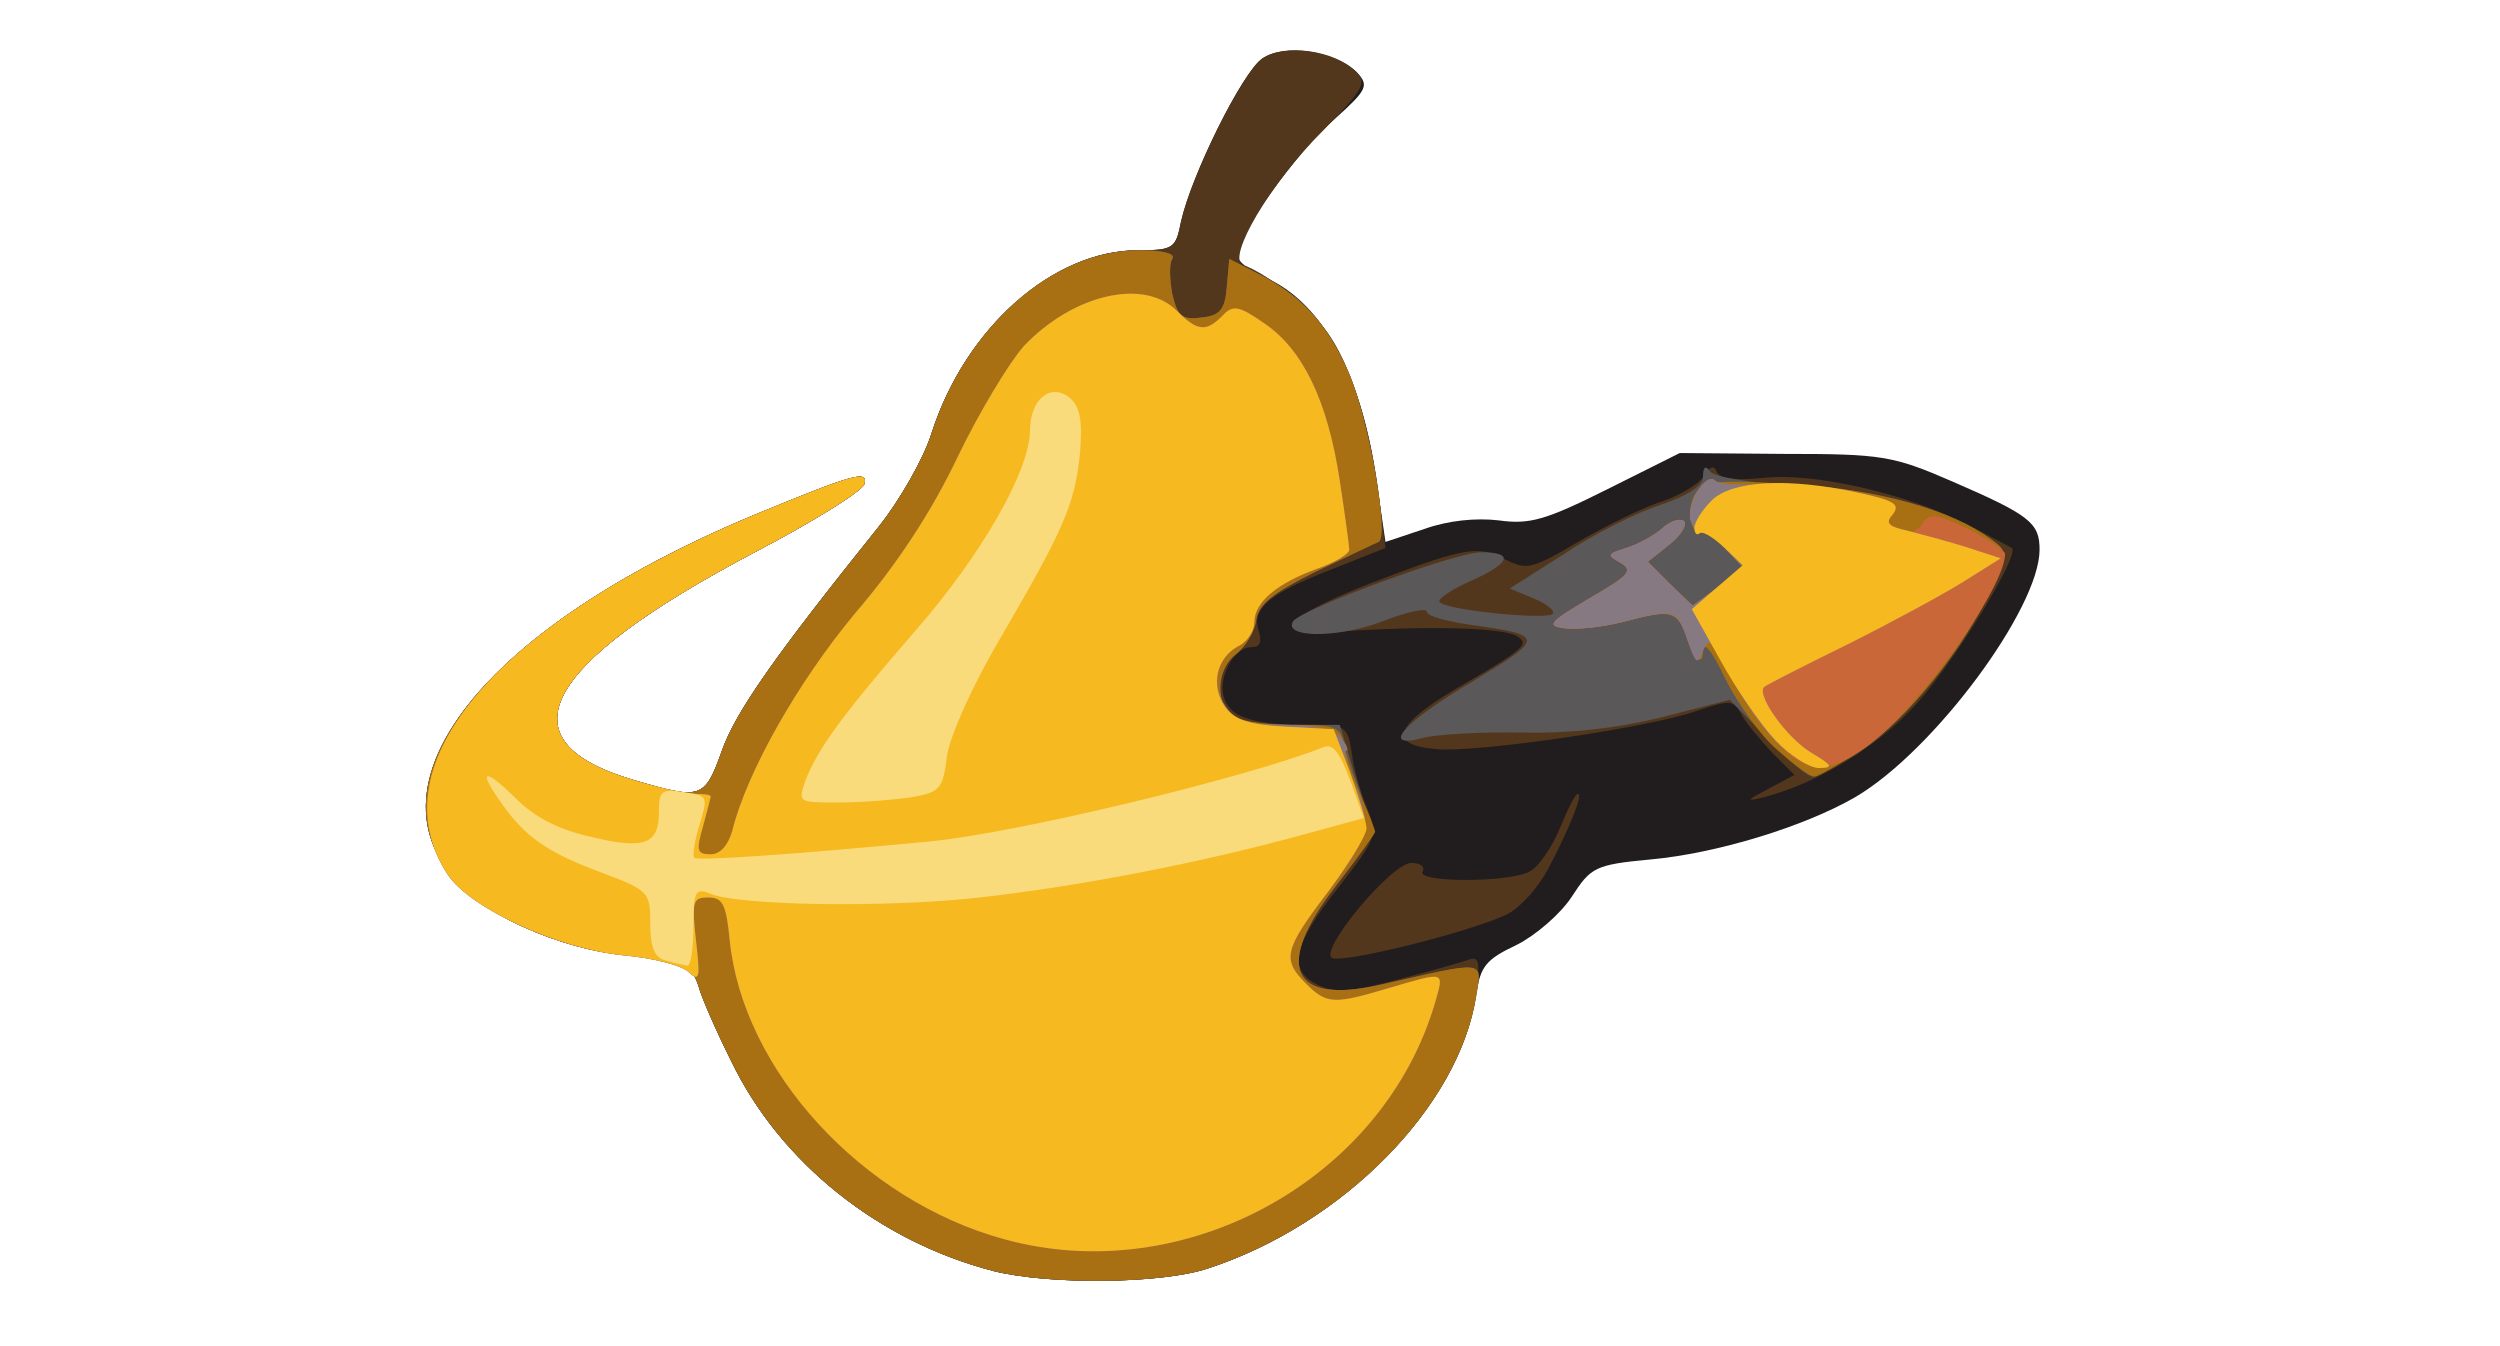 <?xml version="1.0"?>
<svg xmlns="http://www.w3.org/2000/svg" xmlns:xlink="http://www.w3.org/1999/xlink" width="65" height="35" viewBox="0 0 1950 1560" preserveAspectRatio="xMidYMid meet"><path d="M678 1473c-132-34-247-125-304-243-18-36-35-75-38-87-8-25-18-29-99-38-35-4-82-19-119-38-205-107-78-320 282-470 114-47 133-53 128-36-2 8-60 44-129 80-246 130-292 218-138 263 78 23 82 22 102-34 16-45 60-108 182-260 24-30 52-79 61-108 39-122 141-212 239-212 41 0 44-2 50-33 12-54 71-173 94-189 26-18 84-9 110 16 14 15 12 20-26 54-44 38-113 135-113 157 0 7 13 18 29 25 67 27 114 109 132 233l11 75 45-15c28-10 60-13 86-10 36 5 54 0 126-36l84-42 121 1c113 0 126 2 195 32 90 39 101 48 101 79 0 68-123 234-214 287-59 34-160 65-237 72-64 6-69 9-91 43-13 20-42 45-64 56-36 17-42 25-47 58-18 127-154 266-311 317-54 18-184 19-248 3z" fill="#211d1f"/><path d="M678 1473c-132-34-247-125-304-243-18-36-35-75-38-87-8-25-18-29-99-38-35-4-82-19-119-38-205-107-78-320 282-470 114-47 133-53 128-36-2 8-60 44-129 80-246 130-292 218-138 263 78 23 82 22 102-34 16-45 60-108 182-260 24-30 52-79 61-108 39-122 141-212 239-212 41 0 44-2 50-33 12-54 71-173 94-189 25-18 84-10 109 15 13 13 8 21-39 69-60 59-112 148-92 155 30 11 80 51 101 83 26 39 48 112 57 190l7 55-63 25c-72 28-92 45-84 71 4 13 2 19-9 19-20 0-39 36-31 59 7 22 33 31 96 31 45 0 47 1 52 33 2 17 10 46 18 64 12 31 11 34-34 92-53 67-59 96-22 113 19 9 39 7 92-7 38-10 74-20 82-23 11-4 13 3 8 37-17 130-152 269-311 321-54 18-184 19-248 3zm392-363c-15-9 69-110 92-110 11 0 16 5 13 10-8 13 100 13 124 0 10-5 26-28 35-50s18-40 21-40c6 0-8 36-34 86-12 23-34 47-49 54-45 21-191 57-202 50zm506-196l30-16-26-26c-14-15-31-35-36-45-9-16-13-16-52-3-53 19-257 49-302 44-58-5-48-29 36-77 65-38 74-45 58-54-18-10-104-12-208-5-78 5-65-15 36-55 112-43 128-46 160-28 24 12 31 10 85-22 33-19 76-40 96-46 20-7 42-20 48-29 7-12 12-13 15-5 4 8 21 10 52 7 58-7 164 17 235 52l55 29c9 9-68 134-111 181-45 50-115 92-177 108-21 5-20 4 6-10z" fill="#53371c"/><path d="M678 1473c-132-34-247-125-304-243-18-36-35-75-38-87-8-25-18-29-99-38-35-4-82-19-119-38-205-107-78-320 282-470 114-47 133-53 128-36-2 8-60 44-129 80-246 130-292 218-138 263 78 23 82 22 102-34 16-45 60-108 182-260 24-30 52-79 61-108 40-123 140-212 241-212 28 0 42 4 38 10s-3 24 0 41c6 25 11 30 33 27 22-2 28-9 30-35l3-33 37 19c48 25 76 56 101 112 23 52 48 191 35 197-5 2-38 18-74 35-50 25-66 38-68 57-2 13-13 30-23 38-21 15-25 52-7 70 7 7 38 12 69 12h58l16 53c9 28 18 57 21 63 2 6-16 37-41 70-73 94-53 139 52 115 123-28 117-29 110 14-21 129-155 264-311 315-54 18-184 19-248 3zm896-618l-43-44-78 20c-53 13-105 19-163 18-47-1-98 2-114 6-51 14-25-17 58-66 83-50 83-53-4-65-27-4-50-10-50-15s-24 0-54 12c-52 19-113 18-101-1 9-14 188-80 218-80 39 0 34 13-14 34-22 10-38 21-34 24 8 9 118 20 130 14 5-3-4-11-20-18l-29-12 63-40c34-23 84-48 112-57 32-11 49-22 49-33s3-13 8-6c4 7 48 14 102 16 94 5 177 29 224 63 19 14 19 15 0 57-31 69-98 152-149 186-27 18-53 32-58 32-6 0-30-20-53-45z" fill="#5a5859"/><path d="M678 1473c-132-34-247-125-304-243-18-36-35-75-38-87-8-25-18-29-99-38-35-4-82-19-119-38-205-107-78-320 282-470 114-47 133-53 128-36-2 8-60 44-129 80-246 130-292 218-138 263 78 23 82 22 102-34 16-45 60-108 182-260 24-30 52-79 61-108 40-123 140-212 241-212 28 0 42 4 38 10s-3 24 0 41c6 25 11 30 33 27 22-2 28-9 30-35l3-33 37 19c48 25 76 56 101 112 23 52 48 191 35 197-5 2-38 18-74 35-50 25-66 38-68 57-2 13-13 30-23 38-21 15-25 52-7 70 7 7 38 12 70 12 55 0 58 1 63 28 4 15 13 42 21 60s14 34 14 36-20 30-45 62c-73 94-53 139 52 115 123-28 117-29 110 14-21 129-155 264-311 315-54 18-184 19-248 3zm908-604c-19-16-46-54-60-82-16-34-26-45-26-32-1 15-5 12-16-12-16-37-18-37-78-22-24 6-54 9-67 7-21-3-17-7 30-35 45-26 51-32 35-41s-15-10 7-17c13-4 32-14 42-23 9-8 20-12 25-8 4 4-4 17-17 27l-25 20 26 26 26 25 30-22 29-22-21-22c-11-12-24-21-27-19-13 6-19-28-8-45 9-15 23-16 112-11 100 6 185 30 231 64 19 14 19 15 0 57-31 69-98 152-149 186-27 18-52 32-56 32-5 0-24-14-43-31z" fill="#a87013"/><g fill="#ca6738"><use xlink:href="#B"/><path d="M1583 858c-17-18-41-53-53-78-19-38-24-42-30-26-6 17-8 16-18-12-12-36-15-37-76-21-24 6-54 9-67 7-21-3-17-7 30-35 45-26 51-32 35-41s-15-10 7-17c13-4 32-14 42-23 9-8 20-12 25-8 4 4-4 17-17 27l-25 20 26 26 26 25 30-22 29-22-21-22c-11-12-24-21-27-19-4 1-10-4-13-13-7-17 17-58 28-47 3 4 29 6 56 4 27-1 75 3 105 9 44 9 54 14 45 25-8 9-6 14 7 20 11 4 22 1 27-8 8-13 16-12 53 6 24 12 43 25 43 29 0 39-100 179-160 223-45 33-70 32-107-7z"/></g><g fill="#867982"><use xlink:href="#B"/><path d="M1583 858c-17-18-41-53-53-78-19-38-24-42-30-26-6 17-8 16-18-12-12-36-15-37-76-21-24 6-54 9-67 7-21-3-17-7 30-35 45-26 51-32 35-41s-15-10 7-17c13-4 32-14 42-23 9-8 20-12 25-8 4 4-4 17-17 27l-25 20 26 26 26 25 30-22 29-22-21-22c-11-12-24-21-27-19-4 1-10-4-13-13-7-17 17-58 28-47 3 4 29 6 56 4 27-1 75 3 105 9 46 10 54 14 45 25s-6 15 17 20c15 4 46 12 68 19l40 13-43 27c-24 15-85 48-135 73-51 25-94 47-96 49-10 9 26 59 54 76 25 15 27 18 9 18-11 0-34-15-51-32z"/></g><path d="M690 1436c-165-45-303-196-318-347-4-41-8-49-25-49-18 0-19 5-14 50 5 43 4 48-8 37-7-8-42-17-77-20-76-8-178-55-203-94-83-127 58-292 355-416 114-47 133-53 128-36-2 8-60 44-129 80-246 130-292 218-138 263 29 9 61 16 71 16s18 1 18 3c0 1-4 17-9 35-8 28-7 32 9 32 11 0 20-10 25-27 17-69 77-174 143-253 48-56 88-117 118-180 25-52 60-110 77-129 57-60 139-79 177-41 24 24 34 25 53 6 12-13 19-12 49 9 44 30 73 89 87 182 6 39 11 76 11 80 0 5-17 15-37 22-47 17-73 39-73 62 0 10-8 23-19 28-25 14-32 45-15 70 11 15 28 21 70 23l56 3 19 50c10 28 19 57 19 65s-21 42-45 74c-51 67-53 78-25 106 24 24 32 24 96 5 65-19 64-20 54 15-59 206-290 334-500 276zm894-578c-17-18-46-60-64-93l-33-59 30-26 29-25-22-21c-13-12-25-19-28-16s-6 0-6-6c0-7 9-21 20-32 23-23 88-27 170-9 41 9 49 13 40 25-9 10-6 14 17 19 15 4 46 12 68 19l40 13-43 27c-24 15-85 48-135 73-51 25-94 47-96 49-10 9 26 59 54 76 25 15 27 18 9 18-11 0-34-15-50-32z" fill="#f7b920"/><path d="M298 1113c-13-3-18-15-18-42 0-37-1-39-57-60-62-23-88-41-116-81-27-38-20-41 16-6 21 22 50 37 85 45 64 16 82 10 82-27 0-26 3-28 29-24 28 4 28 5 18 38-6 19-8 36-6 38 4 4 116-4 274-19 101-10 363-73 455-109 11-5 19 6 31 38l16 44-77 21c-114 31-252 58-368 71-104 12-282 10-314-5-16-6-18-1-18 39 0 25-3 45-7 45-5-1-16-3-25-6zm162-209c15-38 44-77 128-174 76-87 132-185 132-231 0-36 24-56 46-38 12 10 15 26 12 64-6 59-18 87-92 214-32 54-58 112-62 136-5 40-8 43-42 49-21 3-58 6-84 6-47 0-47 0-38-26z" fill="#fadb7c"/><defs><path id="B" d="M690 1436c-165-45-303-196-318-347-4-41-8-49-25-49-18 0-19 5-14 50 5 43 4 48-8 37-7-8-42-17-77-20-76-8-178-55-203-94-83-127 58-292 355-416 114-47 133-53 128-36-2 8-60 44-129 80-246 130-292 218-138 263 29 9 61 16 71 16s18 1 18 3c0 1-4 17-9 35-8 28-7 32 9 32 11 0 20-10 25-27 17-69 77-174 143-253 48-56 88-117 118-180 25-52 60-110 77-129 57-60 139-79 177-41 24 24 34 25 53 6 12-13 19-12 49 9 44 30 73 89 87 182 6 39 11 76 11 80 0 5-17 15-37 22-47 17-73 39-73 62 0 10-8 23-19 28-25 14-32 45-14 70 11 17 25 21 67 21 35 0 58 5 66 15 7 8 10 15 6 15-3 0 1 16 9 36 22 52 19 63-30 128-51 67-53 78-25 106 24 24 32 24 96 5 65-19 64-20 54 15-59 206-290 334-500 276z"/></defs></svg>
